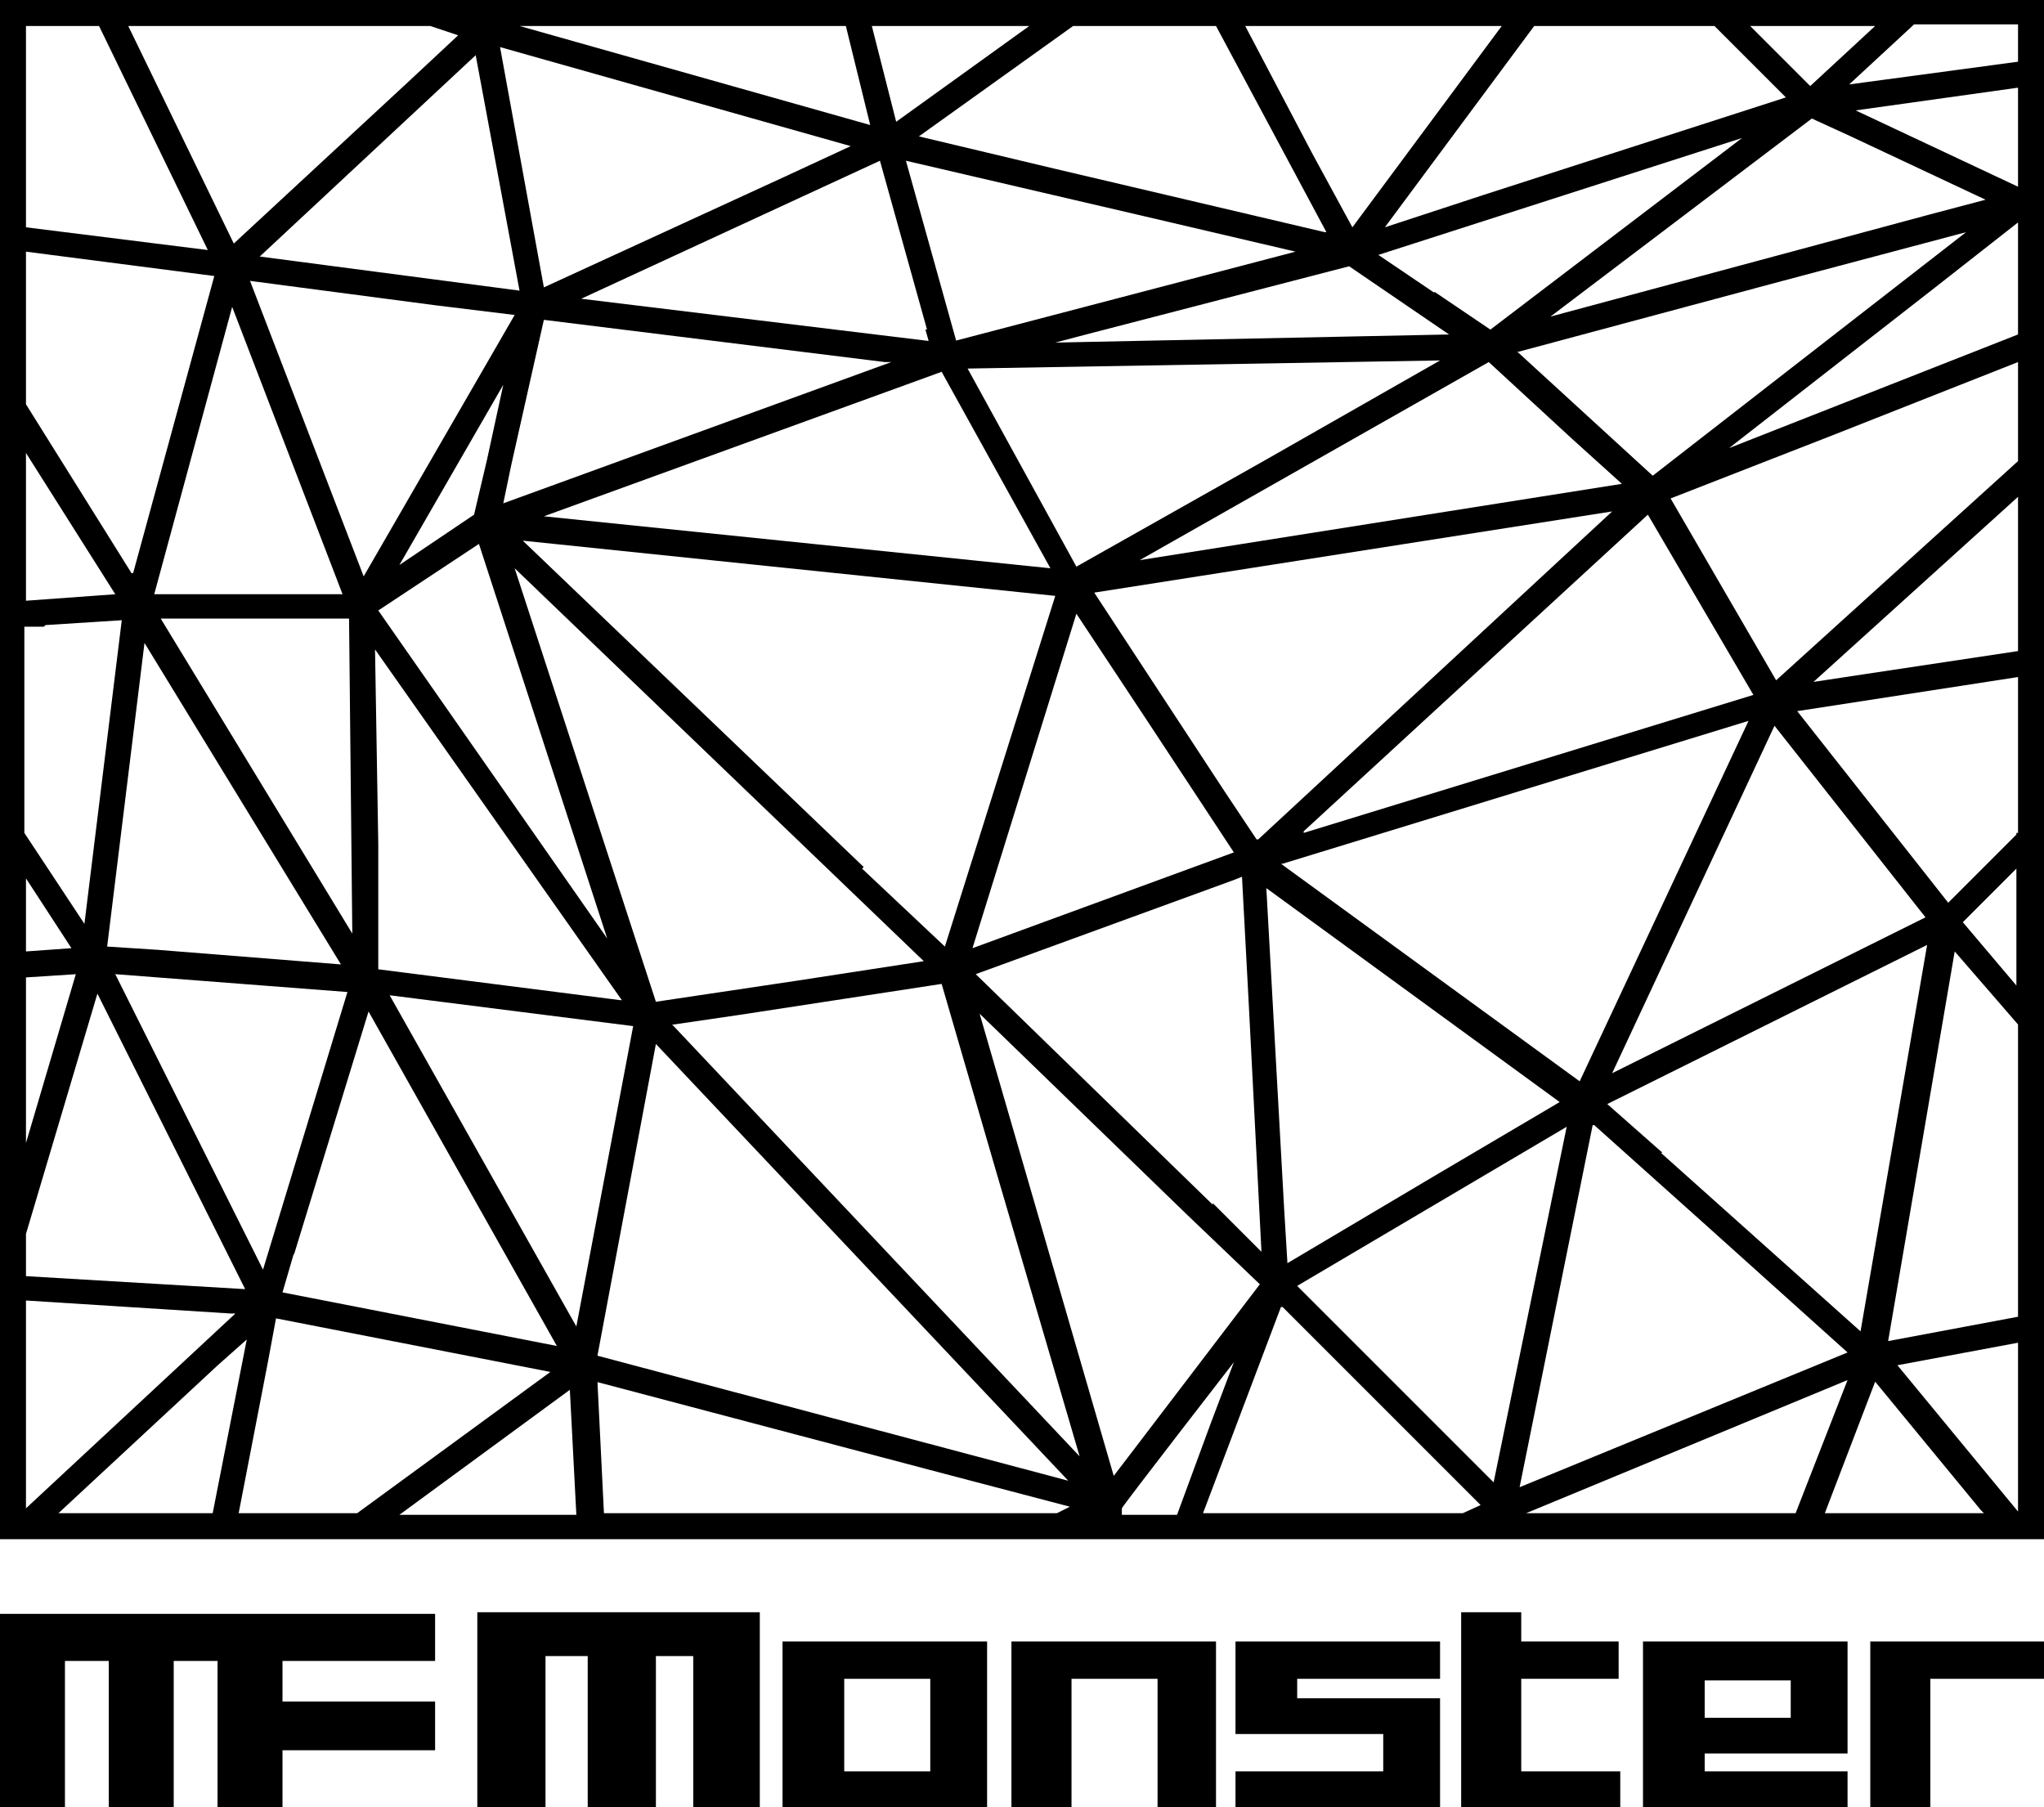 <?xml version="1.0" encoding="UTF-8"?>
<svg id="_レイヤー_1" data-name="レイヤー_1" xmlns="http://www.w3.org/2000/svg" version="1.1" viewBox="0 0 125.9 111.3">
  <!-- Generator: Adobe Illustrator 29.5.1, SVG Export Plug-In . SVG Version: 2.1.0 Build 141)  -->
  <g>
    <g>
      <path d="M46.9,111.3h-4.2v-9.3h-2.3v9.3h-4.2v-9.3h-2.6v9.3h-4.2v-12h17.4v12Z"/>
      <path d="M60.8,111.3h-12.6v-10.2h12.6v10.2ZM52,109.1h5.3v-5.7h-5.3v5.7Z"/>
      <path d="M74.8,111.3h-3.5v-7.9h-5.3v7.9h-3.7v-10.2h12.6v10.2Z"/>
      <path d="M79.9,104.6h8.8v6.7h-12.6v-2.2h9.1v-2.3h-9.1v-5.7h12.6v2.3h-8.8v1.2Z"/>
      <path d="M93.8,109.1h6v2.2h-9.8v-12h3.7v1.8h6v2.3h-6v5.7Z"/>
      <path d="M105,109.1h8.8v2.2h-12.6v-10.2h12.6v6.9h-8.8v1.2ZM105,105.8h5.3v-2.3h-5.3v2.3Z"/>
      <path d="M118.9,103.4v7.9h-3.7v-10.2h10.7v2.3h-7Z"/>
    </g>
    <polygon points="26.8 102.3 26.8 99.4 17.4 99.4 13.4 99.4 10.7 99.4 6.7 99.4 4 99.4 0 99.4 0 102.3 0 111.3 4 111.3 4 102.3 6.7 102.3 6.7 111.3 10.7 111.3 10.7 102.3 13.4 102.3 13.4 111.3 17.4 111.3 17.4 107.8 26.8 107.8 26.8 104.8 17.4 104.8 17.4 102.3 26.8 102.3"/>
  </g>
  <path d="M0,0v94.8h125.9V0H0ZM124.3,3.8l-10.4,1.4,4-3.7h6.4v2.2ZM31,31l.5-2.4,2-8.9,21,2.6h.4s-23.9,8.7-23.9,8.7ZM58,22.9l6.7,12.1-31.2-3.2,24.5-8.9ZM30,28.3l-.8,3.4-4.6,3.1,6.4-11.1-1,4.6ZM29.5,33.5l7.9,24.3-14.1-20.2,6.2-4.1ZM38.2,61.6l-14.9-1.9v-7.7c0,0-.2-12-.2-12l15.2,21.6ZM31.7,35l25.2,24.2-7.8,1.2-8.7,1.3-8.7-26.7ZM53.2,53.4l-21-20.1,32.8,3.4-6.8,21.6-5.1-4.8ZM66.3,37.8l4.3,6.5,5.4,8.2-13.1,4.8-3,1.1,6.4-20.6ZM59.6,22.7l29.1-.5-10.7,6.1-11.7,6.6-6.7-12.2ZM91.7,22.3l5.1,4.7,3.1,2.8-29.7,4.7,21.5-12.2ZM88.3,18l-3.4-2.3,22.4-7.2-15.5,11.8-3.4-2.3ZM89.3,20.6l-24.3.5,1.9-.5,16.2-4.2,6.3,4.3ZM58.9,21l-3.1-11.1,14.6,3.4,9.4,2.2-21,5.5ZM57,20.3l.2.7-21.4-2.6,18.4-8.5,2.9,10.4ZM48.3,10.9l-14.8,6.8-2.7-14.8,21.6,6.1-4.1,1.9ZM32,17.9l-16-2.1L29.3,3.4l2.7,14.5ZM26.8,18.8l4.9.6-9.3,16.1-7-18.2,11.4,1.5ZM21.7,57.5l-11.8-19.4h11.6c0,0,.2,19.4.2,19.4ZM21.1,36.6h-11.6c0,0,4.8-17.7,4.8-17.7l6.8,17.7ZM21,59.4l-11.3-.9-3.1-.2,2.3-18.7,12.1,19.8ZM7.1,60l14.3,1.1-5.2,17.1-9.1-18.2ZM15.1,79.4l-13.5-.8v-2.6l4.4-14.8,9.1,18.2ZM18.1,77.3l4.6-15,11.6,20.6-16.9-3.3.7-2.4ZM24,61.3l15,1.9-3.5,18.5-11.5-20.4ZM40.4,64.3l25.4,26.9-29-7.7,3.6-19.2ZM41.5,63.1l4.1-.6,12.4-1.9,3.4,11.7,5.1,17.4-25.1-26.6ZM60.2,62.3l12.9,12.5,4.5,4.3-7.7,10.1-1.3,1.7-8.3-28.6ZM74.7,74.2l-14.6-14.2,15.9-5.8.5-.2.4,7.5.8,15.6-3-3ZM77.4,51.7l-2-3-8-12.2,31.9-5-21.8,20.2ZM96.2,67.8l-7.8,4.6-9.1,5.4-.2-3.3-1.1-19.8,18.1,13.2ZM79,53.2l28.7-8.8-10.4,22.2-18.4-13.4ZM96.5,69.4l-4.5,21.9-5.4-5.4-6.7-6.7,16.6-9.8ZM98.2,69.3l6.7,6,8.9,8-20.2,8.3,4.5-22.3ZM102.4,71l-3.4-3,19.7-9.8-4.1,23.8-12.3-11ZM99.3,66.1l10-21.4,9.3,11.8-19.3,9.6ZM80.3,51.2l21.2-19.5,6.5,11.1-27.7,8.5ZM93.4,21.7l16.4-4.4,11.3-3-19.3,15-8.3-7.6ZM118.9,13.2l-23.4,6.3,16.1-12.2,2.4,1.1,8.3,3.9-3.4.9ZM111.5,5.3l-3.7-3.7h7.7l-4,3.7ZM110,6l-18.6,6-6.1,2,9.2-12.4h11.1l4.4,4.4ZM83.3,14l-2.5-4.6-4.1-7.8h15.8l-9.2,12.4ZM81.6,14.3l-16.6-3.9-8.4-2,9.5-6.8h8.8l6.8,12.7ZM55.2,7.5l-1.5-5.9h9.7l-8.2,5.9ZM53.6,7.7L32,1.6h20.1l1.5,6.1ZM28.3,2.1l-3,2.8-10.9,10.1L7.9,1.6h18.6l1.8.6ZM8.1,35.3L1.6,24.9v-9.4l11.6,1.5-5,18.3ZM7.1,36.6l-5.5.4v-9.1l5.5,8.7ZM2.8,38.5l4.7-.3-2.3,18.7-3.7-5.6v-12.7h1.2ZM4.4,58.4l-2.8.2v-4.5l2.8,4.3ZM4.7,59.9l-3.1,10.5v-10.2l3.1-.2ZM14.2,80.9h.3s-12.9,12-12.9,12v-12.8l12.6.8ZM13.4,84.1l1.8-1.6-2.1,10.7H3.6l9.8-9.1ZM16.5,83.9l.5-2.7,16.9,3.3-11.9,8.7h-7.3l1.8-9.3ZM35.1,85.6l.4,7.7h-10.9l10.5-7.7ZM36.7,85.1l21.2,5.6,8,2.1-.8.4h-27.9l-.4-8.1ZM69.1,92.9h0c0-.1,6.9-9,6.9-9l-1.4,3.7-2.1,5.7h-3.4v-.3ZM79,80.5h0s12.2,12.2,12.2,12.2l-1.1.5h-16l4.8-12.7ZM94,93.2l19.8-8.2-3.2,8.2h-16.7ZM115.5,85.1l6.5,7.9.2.2h-9.8l3.1-8.1ZM116.8,84.1l7.5-1.4v10.4l-7.5-9.1ZM116.3,82.6l4.1-24,3.9,4.5v18l-8,1.5ZM120.9,56.8l3.3-3.3v7.2l-3.3-3.9ZM124.2,51.4l-4.2,4.2-9.3-11.8,13.6-2.1v9.6h-.1ZM115,41.5l-3.3.5,12.6-11.4v9.5l-9.3,1.4ZM109.4,41.9l-6.5-11.2,10-3.9,11.4-4.5v6.1l-14.9,13.5ZM106.5,27.6l12.7-9.9,5.1-4v6.9l-17.8,7ZM124.3,11.5l-10-4.7,10-1.4v6.1ZM6.1,1.6l6.7,13.8-11.2-1.4V1.6h4.5Z"/>
</svg>